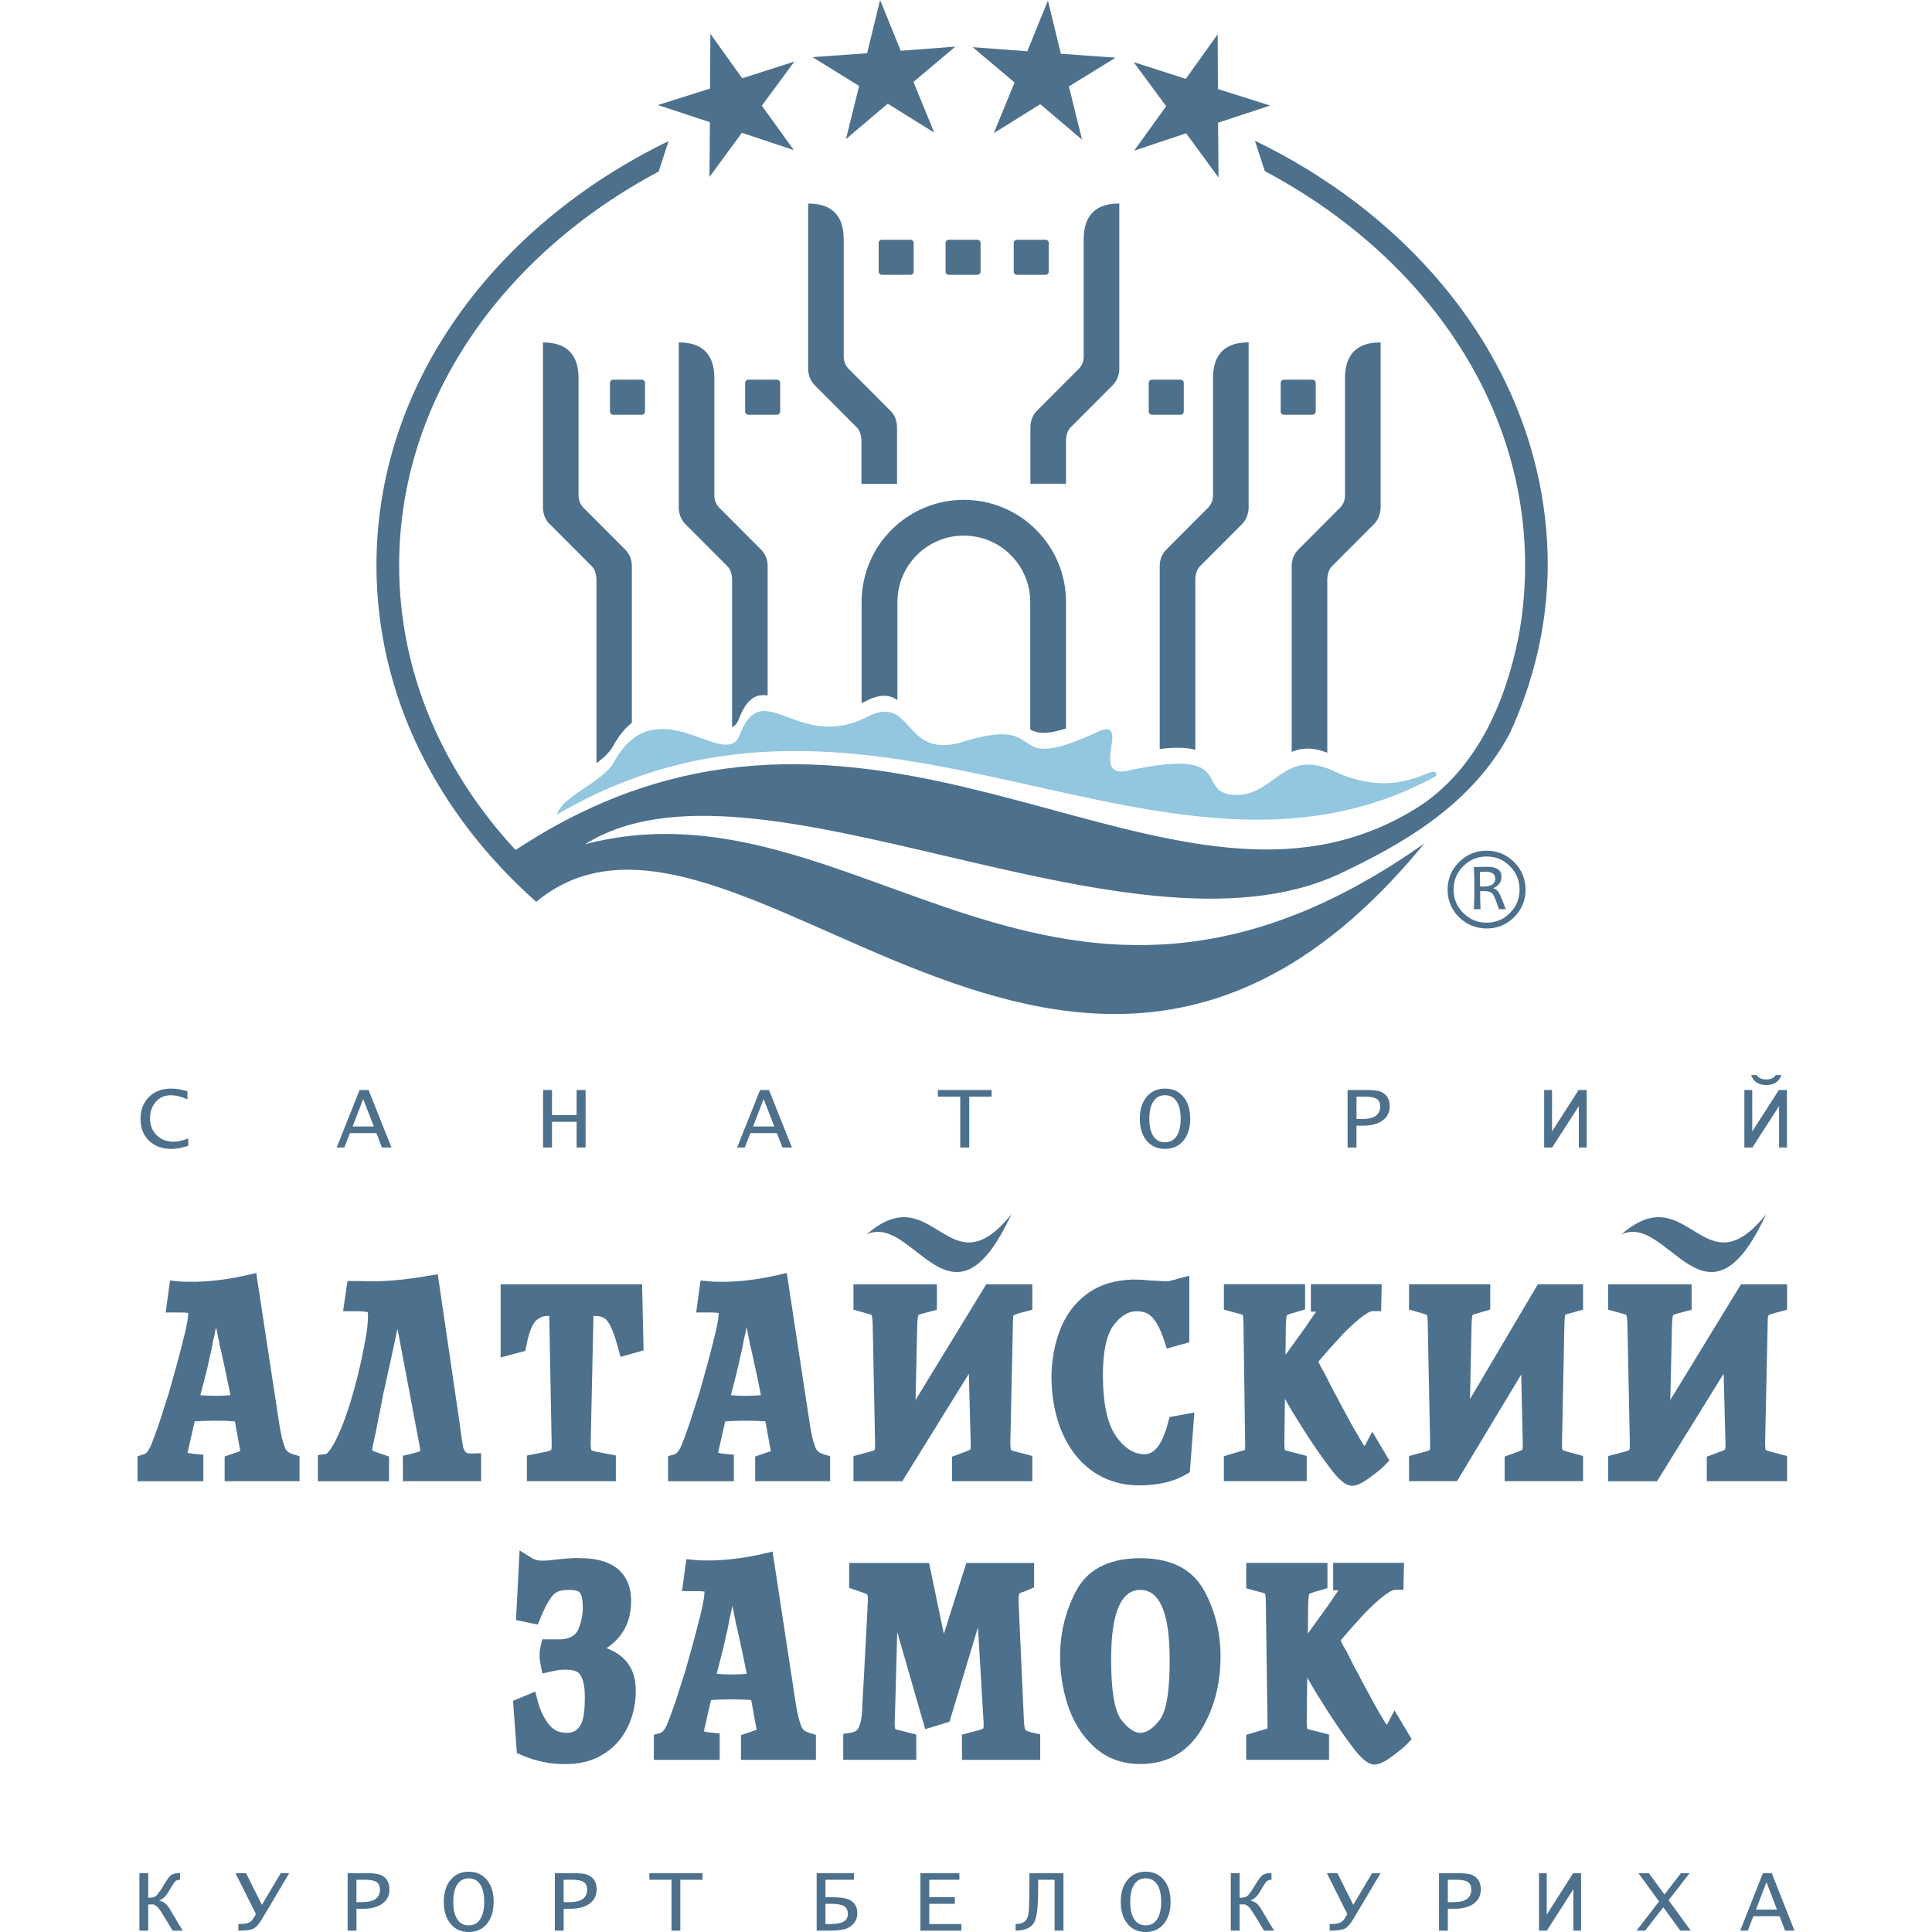 <?xml version="1.0" encoding="UTF-8"?>
<svg id="Layer_1" xmlns="http://www.w3.org/2000/svg" version="1.1" viewBox="0 0 718.03 718.03">
  <!-- Generator: Adobe Illustrator 29.5.0, SVG Export Plug-In . SVG Version: 2.1.0 Build 137)  -->
  <defs>
    <style>
      .st0 {
        fill: #93c6df;
      }

      .st0, .st1 {
        fill-rule: evenodd;
      }

      .st2, .st1 {
        fill: #4d708c;
      }
    </style>
  </defs>
  <path class="st2" d="M650.83,399.55h2.07c.67,1.09,1.86,1.63,3.54,1.63s2.86-.55,3.54-1.63h2.07c-.82,2.46-2.69,3.7-5.61,3.7s-4.79-1.23-5.62-3.7M664.11,426.48h-2.92v-15.42l-9.92,15.42h-2.97v-21.38h2.92v15.42l9.89-15.42h3v21.38ZM589.7,426.48h-2.92v-15.42l-9.92,15.42h-2.97v-21.38h2.92v15.42l9.89-15.42h3v21.38ZM504.14,415.89h2.07c4.49,0,6.74-1.55,6.74-4.66,0-1.31-.42-2.25-1.27-2.81-.85-.56-2.26-.85-4.24-.85h-3.3v8.33ZM500.83,426.48v-21.38h7.02c2.51,0,4.29.22,5.36.66,2.18.93,3.27,2.74,3.27,5.4,0,2.25-.88,4-2.64,5.28-1.76,1.28-4.18,1.92-7.27,1.92h-2.43v8.12h-3.32ZM427.15,415.78c0,2.8.5,4.96,1.51,6.47,1.01,1.52,2.45,2.28,4.31,2.28s3.3-.76,4.31-2.28c1.01-1.51,1.52-3.67,1.52-6.47s-.51-4.94-1.52-6.46c-1.01-1.52-2.45-2.28-4.31-2.28s-3.3.76-4.31,2.28c-1.01,1.51-1.51,3.67-1.51,6.46ZM423.62,415.78c0-3.41.84-6.13,2.54-8.16,1.69-2.03,3.96-3.04,6.82-3.04s5.13,1.01,6.82,3.04c1.69,2.02,2.54,4.74,2.54,8.16s-.85,6.15-2.54,8.17c-1.69,2.03-3.96,3.04-6.82,3.04s-5.12-1.01-6.82-3.04c-1.69-2.02-2.54-4.75-2.54-8.17ZM356.88,426.48v-18.91h-8.31v-2.47h19.95v2.47h-8.31v18.91h-3.34ZM279.88,418.66h7.89l-3.96-10.21-3.93,10.21ZM273.95,426.48l8.53-21.38h3.32l8.52,21.38h-3.53l-2.04-5.35h-9.88l-2.07,5.35h-2.86ZM201.83,426.48v-21.38h3.32v9.34h9.15v-9.34h3.34v21.38h-3.34v-9.57h-9.15v9.57h-3.32ZM131.05,418.66h7.89l-3.96-10.21-3.93,10.21ZM125.12,426.48l8.53-21.38h3.32l8.52,21.38h-3.53l-2.04-5.35h-9.88l-2.07,5.35h-2.86ZM69.97,425.81c-2.23.79-4.32,1.18-6.29,1.18-3.43,0-6.21-1.02-8.31-3.06-2.1-2.04-3.15-4.71-3.15-8.04s1.05-6.1,3.13-8.18c2.09-2.09,4.82-3.13,8.19-3.13,1.91,0,3.95.32,6.13.97v3.02c-2.23-1.01-4.3-1.52-6.23-1.52-2.24,0-4.08.81-5.52,2.43-1.44,1.62-2.16,3.69-2.16,6.19s.82,4.61,2.44,6.22c1.63,1.61,3.72,2.42,6.29,2.42,1.55,0,3.38-.4,5.48-1.2v2.7Z"/>
  <path class="st2" d="M652.62,709.71h7.81l-3.92-10.2-3.89,10.2ZM646.75,717.52l8.44-21.36h3.28l8.44,21.36h-3.49l-2.02-5.36h-9.77l-2.06,5.36h-2.83ZM608.21,717.52l8.38-10.84-7.66-10.51h3.88l5.78,7.93,6.15-7.93h3.2l-7.8,10.05,8.24,11.3h-3.88l-6.34-8.7-6.73,8.7h-3.21ZM587.61,717.52h-2.87v-15.39l-9.84,15.39h-2.92v-21.36h2.87v15.42l9.81-15.42h2.95v21.36ZM538.09,706.94h2.05c4.45,0,6.68-1.55,6.68-4.66,0-1.31-.42-2.25-1.26-2.81-.84-.56-2.24-.85-4.2-.85h-3.28v8.32ZM534.81,717.52v-21.36h6.97c2.49,0,4.26.22,5.32.67,2.16.93,3.24,2.73,3.24,5.39,0,2.23-.87,3.99-2.62,5.27-1.75,1.27-4.16,1.91-7.22,1.91h-2.41v8.12h-3.28ZM500.72,711.34l-7.59-15.18h3.92l5.9,11.78,6.99-11.78h3.15l-10.14,17.08c-1.1,1.85-2.15,3.02-3.15,3.53-1,.5-2.79.75-5.38.75h-.23v-2.46h.27c1.71,0,2.93-.17,3.66-.51.73-.34,1.39-1.05,1.98-2.11l.61-1.1ZM460.7,707.76v9.76h-3.28v-21.36h3.28v9.14c1.2,0,2.04-.14,2.52-.41.48-.27,1.08-.94,1.79-2.02l.75-1.11.96-1.58c1.05-1.75,1.9-2.85,2.53-3.31.64-.47,1.6-.7,2.91-.7h.38v2.46c-.7,0-1.24.14-1.61.42-.38.28-.82.88-1.36,1.79-.29.5-.5.85-.62,1.05l-.52.82-.63,1.05c-.78,1.23-1.81,2.08-3.09,2.53,1.02.3,1.81.68,2.36,1.14.55.46,1.14,1.23,1.79,2.32l.97,1.63,1.05,1.73.93,1.6,1.32,2.17c.07.13.21.35.4.66h-3.72c-.15-.23-.27-.4-.35-.52l-1.18-1.98-1.45-2.38c-1.19-1.93-1.98-3.13-2.37-3.59-.39-.46-.97-.89-1.75-1.29h-2.01ZM420.05,706.81c0,2.8.5,4.96,1.49,6.48.99,1.52,2.41,2.28,4.25,2.28s3.26-.76,4.26-2.28c1-1.52,1.5-3.68,1.5-6.48s-.5-4.95-1.5-6.46c-1-1.52-2.42-2.27-4.26-2.27s-3.26.76-4.25,2.27c-1,1.52-1.49,3.67-1.49,6.46ZM416.53,706.81c0-3.41.84-6.13,2.51-8.15,1.67-2.03,3.92-3.04,6.75-3.04s5.08,1.01,6.75,3.04c1.68,2.03,2.51,4.75,2.51,8.15s-.84,6.15-2.51,8.18c-1.67,2.03-3.92,3.04-6.75,3.04s-5.08-1.01-6.75-3.04c-1.68-2.03-2.51-4.75-2.51-8.18ZM377.45,717.52v-2.46c1.87,0,3.17-.49,3.9-1.49.73-1,1.09-2.77,1.09-5.32l.1-3.23.03-2.67v-6.19h12.66v21.36h-3.28v-18.9h-6.11v2.03c0,4.17-.12,7.34-.38,9.48-.25,2.14-.66,3.67-1.25,4.58-1.25,1.88-3.5,2.81-6.77,2.81ZM342.08,717.52v-21.36h14.47v2.46h-11.19v6.48h9.48v2.46h-9.48v7.51h11.94v2.46h-15.22ZM306.78,715.06h1.55c2.42,0,4.16-.3,5.2-.88,1.05-.59,1.57-1.56,1.57-2.91s-.48-2.3-1.45-2.87c-.97-.57-2.58-.85-4.84-.85h-2.03v7.51ZM303.51,717.52v-21.36h13.89v2.46h-10.61v6.48h2.2c3.34,0,5.64.36,6.92,1.08,1.81,1.03,2.72,2.64,2.72,4.83,0,2.32-1.07,4.11-3.22,5.36-1.31.77-3.75,1.15-7.31,1.15h-4.58ZM249.57,717.52v-18.9h-8.22v-2.46h19.75v2.46h-8.26v18.9h-3.28ZM209.49,706.94h2.05c4.45,0,6.68-1.55,6.68-4.66,0-1.31-.42-2.25-1.26-2.81-.84-.56-2.24-.85-4.2-.85h-3.28v8.32ZM206.21,717.52v-21.36h6.97c2.49,0,4.26.22,5.32.67,2.16.93,3.24,2.73,3.24,5.39,0,2.23-.87,3.99-2.62,5.27-1.74,1.27-4.16,1.91-7.22,1.91h-2.41v8.12h-3.28ZM168.46,706.81c0,2.8.5,4.96,1.49,6.48.99,1.52,2.41,2.28,4.25,2.28s3.26-.76,4.26-2.28c1-1.52,1.5-3.68,1.5-6.48s-.5-4.95-1.5-6.46c-1-1.52-2.42-2.27-4.26-2.27s-3.26.76-4.25,2.27c-1,1.52-1.49,3.67-1.49,6.46ZM164.95,706.81c0-3.41.84-6.13,2.51-8.15,1.67-2.03,3.92-3.04,6.75-3.04s5.08,1.01,6.75,3.04c1.68,2.03,2.51,4.75,2.51,8.15s-.84,6.15-2.51,8.18c-1.67,2.03-3.92,3.04-6.75,3.04s-5.08-1.01-6.75-3.04c-1.68-2.03-2.51-4.75-2.51-8.18ZM132.48,706.94h2.05c4.45,0,6.68-1.55,6.68-4.66,0-1.31-.42-2.25-1.26-2.81-.84-.56-2.24-.85-4.2-.85h-3.28v8.32ZM129.2,717.52v-21.36h6.97c2.48,0,4.26.22,5.32.67,2.16.93,3.24,2.73,3.24,5.39,0,2.23-.87,3.99-2.62,5.27-1.74,1.27-4.16,1.91-7.22,1.91h-2.41v8.12h-3.28ZM95.11,711.34l-7.59-15.18h3.92l5.9,11.78,7-11.78h3.15l-10.14,17.08c-1.1,1.85-2.15,3.02-3.15,3.53-1,.5-2.79.75-5.38.75h-.23v-2.46h.27c1.71,0,2.93-.17,3.66-.51.73-.34,1.39-1.05,1.98-2.11l.61-1.1ZM55.09,707.76v9.76h-3.28v-21.36h3.28v9.14c1.2,0,2.04-.14,2.52-.41.48-.27,1.08-.94,1.79-2.02l.75-1.11.96-1.58c1.05-1.75,1.9-2.85,2.53-3.31.64-.47,1.6-.7,2.91-.7h.38v2.46c-.7,0-1.24.14-1.61.42-.38.28-.82.88-1.36,1.79-.29.5-.5.85-.62,1.05l-.52.82-.63,1.05c-.78,1.23-1.81,2.08-3.09,2.53,1.02.3,1.81.68,2.36,1.14.55.46,1.14,1.23,1.79,2.32l.97,1.63,1.05,1.73.93,1.6,1.32,2.17c.07.13.21.35.4.66h-3.72c-.15-.23-.27-.4-.35-.52l-1.18-1.98-1.45-2.38c-1.19-1.93-1.98-3.13-2.37-3.59-.39-.46-.97-.89-1.75-1.29h-2.01Z"/>
  <path class="st1" d="M136.65,487.65c-.84-.19-2.46-.29-3.03-.32h-6.12l1.65-11.22h4.6s.07,0,.07,0c1.44.09,2.89.09,4.33.09,7.11,0,14.24-.87,21.24-2.07l3.3-.56,8.12,55.28c.41,2.98.76,5.99,1.31,8.95.14.76.49,1.38,1.02,1.94.41.44,1.76.47,2.31.45l3.36-.09v10.39h-29.08v-9.45l2.53-.58c.76-.17,2.84-.7,3.96-1.18-.09-.38-.1-.56-.1-1.08-.03-.25.03.1-.04-.19l-.03-.11-8.33-44.09c-.11.51-.22,1.02-.33,1.54-.25,1.12-.48,2.24-.71,3.36-.26,1.26-.52,2.51-.8,3.77-.25,1.15-.5,2.29-.75,3.44-.28,1.31-.57,2.61-.87,3.91-.3,1.28-.58,2.55-.84,3.84-.28,1.33-.57,2.63-.89,3.9-.23,1.28-.46,2.55-.72,3.83-.25,1.29-.5,2.57-.76,3.86-.25,1.29-.51,2.57-.78,3.83-.1.58-.2,1.15-.32,1.72-.11.55-.23,1.11-.34,1.66-.12.61-.25,1.21-.39,1.79-.25,1.16-.8,3.39-.9,4.8,1.24.61,2.78,1.07,4.06,1.51l2.21.75v9.19h-26.46v-9.74l2.87-.35c1.07-.13,3.23-4.05,3.7-4.98,2.41-4.82,4.22-9.96,5.77-15.11,1.81-6.02,3.33-12.13,4.53-18.3.81-4.16,1.76-8.75,1.76-12.98,0-.3-.02-.94-.09-1.38"/>
  <path class="st1" d="M204.13,489.07h-.58c-1.73,0-3.14.61-4.4,1.79-1.86,1.74-3.04,6.72-3.53,9.2l-.4,1.99-9.16,2.45v-27.2h52.58l.54,24.57-8.56,2.4-.87-3.17c-.83-3.02-2.19-7.78-4.06-10.24-1.12-1.47-3.01-1.79-4.75-1.79h-.38l-1.03,47.41c0,.52.05,1.98.22,2.47.38.22,1.35.49,1.69.56l7.44,1.42v9.55h-33.06v-9.54l7.24-1.42c.39-.09,1.54-.4,1.79-.64.22-.39.2-1.83.18-2.34l-.9-47.48Z"/>
  <path class="st1" d="M322.11,458.77c17.42-8.22,31.54,40.55,53.76-7.48-23.41,29.23-28.84-14.38-53.76,7.48"/>
  <path class="st1" d="M427.8,475.92c.79,0,1.58.05,2.37.1.94.06,1.86.12,2.75.18.44,0,1.14.02,1.55-.08.37-.1.73-.2,1.1-.3.33-.09.67-.17,1.01-.22.44-.14.87-.28,1.31-.39l4.11-1.1v24.75l-8.36,2.34-.97-2.98c-.73-2.24-1.62-4.48-2.83-6.51-.79-1.32-1.8-2.54-3.11-3.36-1.29-.8-2.93-1.02-4.43-1.02-3.49,0-6.21,2.37-8.26,4.97-3.66,4.62-4.17,13.45-4.14,19.15.03,7.04.81,16.79,5.08,22.64,2.54,3.48,5.88,6.38,10.42,6.38,5.24,0,7.67-7.75,8.73-11.81l.53-2.02,9.23-1.69-1.69,22.2-1.48.86c-5.08,2.97-11.06,3.97-16.87,4.03-4.84.07-9.61-.86-13.96-3-4.25-2.09-7.8-5.09-10.65-8.87-2.95-3.92-5.03-8.36-6.37-13.07-1.46-5.1-2.09-10.39-2.09-15.69.09-5.85,1.07-11.65,3.17-17.12,2.05-5.34,5.3-9.85,9.88-13.3,4.96-3.73,10.91-5.25,17.06-5.44,2.3,0,4.61.11,6.89.37"/>
  <path class="st1" d="M477.54,519.88l-.21,16.59c0,.51.04,1.96.21,2.46.43.23,1.52.5,1.9.58l.11.02,6.1,1.57v9.38h-30.8v-9.29l5.57-1.65c.48-.12,1.95-.51,2.22-.7.18-.41.14-1.8.12-2.32l-.62-44.56c0-.65-.04-2.52-.28-3.24-.46-.26-1.66-.57-2.08-.66l-.11-.03-4.81-1.32v-9.43h30.18v9.39l-4.6,1.34c-.44.12-1.68.5-2.16.78-.27.77-.36,2.51-.39,3.21l-.14,11.54c1.02-1.37,2.02-2.75,3-4.14.81-1.16,1.62-2.31,2.47-3.44,1.57-2.1,3.05-4.26,4.49-6.45l.07-.1.05-.07c.45-.61.89-1.23,1.31-1.86h-1.96v-10.21h26.32l-.2,10.02h-3.2c-2.12,0-7.73,5.28-9.3,6.82-1.82,1.7-3.46,3.64-5.15,5.47-1.4,1.5-2.76,3.06-4.08,4.65l-.08.09c-.45.5-1.05,1.14-1.49,1.75.19.47.43.95.64,1.4.27.57.6,1.12.93,1.66.53.87,1.01,1.75,1.4,2.65,1.28,2.6,2.61,5.17,4.02,7.7l.06.12c.71,1.39,1.43,2.78,2.2,4.14.91,1.61,1.77,3.23,2.63,4.86,1.42,2.53,2.82,5.06,4.34,7.53.21.36.51.84.82,1.28.11-.09.2-.17.24-.23l2.72-5.09,6.36,10.7-1.72,1.79c-1.54,1.6-3.44,2.98-5.21,4.31-1.83,1.36-4.56,3.31-6.9,3.31h-.17c-3.34-.18-6.77-4.89-8.63-7.38-3.14-4.19-6.1-8.52-8.9-12.94-2.26-3.56-4.51-7.13-6.6-10.8-.22-.41-.45-.82-.68-1.23"/>
  <path class="st1" d="M546.33,519.97l25.21-42.67h16.81v9.41l-4.74,1.34-.08.02c-.36.08-1.3.32-1.76.53-.26.89-.33,2.67-.36,3.44l-.89,44.43c0,.54.02,2.03.15,2.37.31.26,1.49.6,1.9.71l5.78,1.58v9.35h-29.15v-9.14l4.48-1.63c.7-.23,1.46-.51,2.07-.82.19-.54.19-1.79.19-2.38l-.58-25.68-23.86,39.65h-17.83v-9.35l5.91-1.61c.38-.09,1.49-.38,1.71-.54.22-.42.23-1.94.22-2.45l-.89-44.55c0-.8-.03-2.45-.31-3.24-.43-.26-1.56-.6-1.97-.71l-4.67-1.32v-9.41h30.18v9.39l-4.59,1.34c-.41.11-1.52.45-2,.71-.24.82-.32,2.6-.35,3.31l-.58,27.92Z"/>
  <path class="st1" d="M602.61,458.77c17.42-8.22,31.54,40.55,53.76-7.48-23.41,29.23-28.84-14.38-53.76,7.48"/>
  <path class="st1" d="M620.79,520.28l26.26-42.98h17.13v9.45l-4.78,1.28c-.46.13-1.85.56-2.19.86-.06.05-.08.07-.09.14-.17.95-.16,2.01-.16,2.99l-.96,44.46c0,.5.05,1.95.25,2.43.38.24,1.46.53,1.83.61l.09.02,6,1.58v9.37h-29.83v-9.11l4.43-1.66c.48-.16,1.95-.7,2.36-1.02.14-.47.16-1.69.15-2.14l-.69-26.02-24.75,39.96h-18.14v-9.36l6-1.6c.38-.08,1.46-.37,1.82-.61.2-.48.23-1.9.21-2.38l-.89-44.46c-.03-.76-.13-2.64-.41-3.38-.41-.24-1.49-.53-1.88-.62l-.07-.02-4.79-1.32v-9.43h31v9.45l-4.95,1.32c-.39.09-1.49.4-1.91.64-.3.76-.4,2.62-.43,3.34l-.63,28.23Z"/>
  <path class="st1" d="M74.49,518.53c3.61.35,7.82.29,11.14,0-.1-.8-1.93-9.45-2.1-10.24-.17-.77-.34-1.54-.52-2.32-.24-1.16-.48-2.33-.75-3.49-.18-.8-.37-1.6-.59-2.4l-.05-.18-.03-.19c-.12-.8-.28-1.6-.45-2.39-.21-1.01-.42-2.02-.62-3.03-.08-.36-.15-.72-.22-1.07-.27,1.49-.56,2.96-.95,4.39-.41,2.32-.83,4.59-1.44,6.81-.35,2-.86,3.95-1.34,5.94-.01.05-2.08,8.12-2.1,8.17M69.99,487.96c-1.42-.21-3.5-.18-4.67-.18h-3.74l1.62-11.89,3.14.32c2.16.22,4.38.17,6.54.17,6.38-.18,12.7-1.04,18.91-2.49l3.44-.8,8.63,56.57c.49,2.77,1.06,6.12,2.2,8.69.54,1.21,1.73,1.8,2.93,2.15l2.34.7v9.29h-27.84v-9.19l5.79-1.97s.03,0,.05-.01c-.08-.48-.2-.99-.28-1.42l-1.76-9.65c-4.74-.36-10.2-.3-14.94,0l-2.35,10.35c-.1.42-.21.86-.29,1.31.84.25,2.36.44,2.87.48l3,.25v9.86h-24.47v-9.32l2.37-.67c1.44-.41,2.52-2.95,2.99-4.24l.05-.13c.34-.82.64-1.65.94-2.48.37-1.01.73-2.02,1.08-3.03.3-.88.61-1.74.91-2.6.52-1.66,1.04-3.32,1.58-4.98.62-1.91,1.23-3.82,1.83-5.72.4-1.44.81-2.9,1.22-4.36.41-1.47.82-2.94,1.24-4.41,1.06-3.82,2.06-7.65,3-11.5.71-2.82,1.45-5.84,1.63-8.77,0-.08.01-.2.02-.32Z"/>
  <path class="st1" d="M271.65,518.53c3.61.35,7.82.29,11.14,0-.1-.8-1.93-9.45-2.1-10.24-.17-.77-.34-1.54-.52-2.32-.24-1.16-.48-2.33-.75-3.49-.18-.8-.37-1.6-.59-2.4l-.05-.18-.03-.19c-.12-.8-.28-1.6-.45-2.39-.21-1.01-.42-2.02-.62-3.03-.08-.36-.15-.72-.22-1.07-.27,1.49-.56,2.96-.95,4.39-.41,2.32-.83,4.59-1.44,6.81-.35,2-.86,3.95-1.34,5.94-.01.05-2.08,8.12-2.1,8.17M267.15,487.96c-1.42-.21-3.5-.18-4.67-.18h-3.74l1.62-11.89,3.14.32c2.16.22,4.38.17,6.54.17,6.38-.18,12.7-1.04,18.92-2.49l3.44-.8,8.63,56.57c.49,2.77,1.06,6.12,2.2,8.69.54,1.21,1.73,1.8,2.93,2.15l2.34.7v9.29h-27.84v-9.19l5.79-1.97s.03,0,.05-.01c-.08-.48-.2-.99-.28-1.42l-1.76-9.65c-4.74-.36-10.2-.3-14.94,0l-2.35,10.35c-.1.42-.21.86-.29,1.31.84.25,2.36.44,2.87.48l3,.25v9.86h-24.47v-9.32l2.37-.67c1.44-.41,2.52-2.95,2.98-4.24l.05-.13c.34-.82.64-1.65.94-2.48.37-1.01.73-2.02,1.08-3.03.3-.88.6-1.74.91-2.6.52-1.66,1.04-3.32,1.58-4.98.62-1.91,1.23-3.82,1.83-5.72.4-1.44.81-2.9,1.22-4.36.41-1.47.82-2.94,1.24-4.41,1.06-3.82,2.06-7.65,3-11.5.71-2.82,1.45-5.84,1.63-8.77,0-.08.02-.2.02-.32Z"/>
  <path class="st1" d="M203.81,579.93c2.35-.26,4.71-.55,7.08-.73,1.68-.08,3.41-.23,5.04-.1,10.76.02,18.8,4.64,18.62,16.37-.11,7.18-3.02,13.07-9.09,17.01-.03.02-.05.04-.08.06.68.24,1.35.51,1.93.83,6.08,2.84,8.95,8.03,8.96,14.63.1,3.15-.35,6.27-1.23,9.29-.91,3.16-2.34,6.11-4.29,8.76-2.11,2.85-4.88,5.06-7.99,6.73-3.68,1.98-7.8,2.76-11.93,2.82-5.85.21-11.54-1-16.91-3.29l-1.83-.78-1.42-19.4,8.25-3.48.95,3.65c.83,3.19,2.19,6.18,4.26,8.75,1.7,2.11,3.86,2.96,6.55,2.96,5.77.06,6.46-6.1,6.62-10.56.12-2.81.14-6.39-.74-9.07-.37-1.14-.99-2.46-2.11-3.05-1.43-.76-3.51-.84-5.09-.77h-.15c-1.41,0-2.99.34-4.36.66l-3.24.74-.69-3.25c-.48-2.3-.53-4.66.02-6.95l.6-2.5h5.87c.49,0,.96,0,1.4,0,2.86-.28,5.19-1.25,6.28-4.07,1.16-3.01,1.74-6.16,1.44-9.38v-.13c-.07-1.26-.32-2.98-1.2-3.95-.72-.8-3.11-.87-4.12-.85-1.91,0-4.14.32-5.51,1.78-2.02,2.15-3.69,5.89-4.82,8.62l-1.03,2.49-8.07-1.66,1.32-25.9,4.71,2.94c1.05.65,2.46.85,3.66.88.3,0,.59,0,.89-.03.48-.04.97-.06,1.45-.06"/>
  <path class="st1" d="M363.47,604.77l-10.58,35.1-9.03,2.78-10.4-36.1-.83,30.33c-.08,1.3-.13,2.6-.13,3.86.02.41.08,1.36.2,1.87.21.09.49.18.65.22l7.19,1.81v9.4h-27.15v-9.63l2.75-.44c1.3-.21,2.41-.66,2.98-1.91.9-1.94,1.22-4.19,1.28-6.33l1.65-30.82c.08-1.56.16-3.12.24-4.67.08-1.68.16-3.37.24-5.05.02-.54.05-1.97-.14-2.52-.38-.29-1.51-.72-1.91-.85l-4.89-1.68v-9.27h29.7l5.49,26.36,8.37-26.36h25.18v9.06l-3.21,1.43-.26.07c-.42.11-1.74.5-2.01.85-.27.5-.3,2.5-.29,3.13l1.99,44.45c.03.64.22,2.64.53,3.09.42.45,2.32.93,2.94,1.06l2.58.55v9.49h-29.08v-9.37l5.99-1.57c.4-.1,1.6-.44,1.96-.75.14-.45.12-1.69.09-2.14l-2.1-35.45Z"/>
  <path class="st1" d="M498.26,609.65c.19.47.43.95.65,1.4.26.57.6,1.12.93,1.66.53.87,1.01,1.75,1.4,2.65,1.28,2.6,2.61,5.17,4.03,7.71l.06.11c.71,1.39,1.43,2.78,2.2,4.15.91,1.61,1.77,3.23,2.63,4.86,1.42,2.52,2.81,5.06,4.34,7.53.21.36.51.84.82,1.28.11-.09.2-.17.24-.23l2.72-5.1,6.37,10.71-1.72,1.79c-1.54,1.6-3.44,2.98-5.21,4.31-1.83,1.36-4.56,3.31-6.9,3.31h-.17c-3.34-.18-6.77-4.89-8.63-7.38-3.13-4.19-6.09-8.52-8.9-12.94-2.26-3.56-4.51-7.13-6.6-10.8-.22-.41-.45-.82-.68-1.23l-.2,16.59c0,.51.04,1.96.21,2.46.43.23,1.53.5,1.92.58l.09.02,6.09,1.57v9.38h-30.79v-9.29l5.56-1.65c.49-.12,1.95-.51,2.23-.7.18-.41.14-1.8.12-2.32l-.62-44.56c0-.65-.04-2.52-.28-3.24-.46-.26-1.67-.57-2.08-.65l-.11-.03-4.81-1.32v-9.43h30.18v9.39l-4.6,1.34c-.43.12-1.68.5-2.16.78-.27.77-.36,2.51-.39,3.21l-.14,11.54c1.02-1.37,2.02-2.75,3-4.14.81-1.16,1.62-2.31,2.47-3.44,1.57-2.1,3.05-4.26,4.49-6.45l.07-.1.05-.07c.45-.61.89-1.23,1.3-1.86h-1.96v-10.21h26.32l-.2,10.02h-3.2c-2.12,0-7.72,5.27-9.3,6.82-1.83,1.71-3.46,3.65-5.16,5.47-1.4,1.5-2.76,3.06-4.07,4.65l-.08.09c-.45.5-1.05,1.14-1.49,1.75"/>
  <path class="st1" d="M423.8,644.01c2.96,0,5.53-2.63,7.21-4.8,3.69-4.76,3.78-18.11,3.68-24.15-.12-7.05-.8-24.19-10.89-24.19s-10.7,17.18-10.83,24.18c-.08,6.07.06,19.31,3.76,24.12,1.62,2.1,4.2,4.84,7.07,4.84M423.8,655.6c-6.57,0-12.51-2.01-17.35-6.53-4.6-4.3-7.76-9.62-9.68-15.59-1.93-6-2.87-12.31-2.77-18.6.1-8.38,2.07-16.35,6.02-23.75,4.85-9.07,14.03-12.02,23.78-12.02s18.62,2.95,23.57,11.78c4.16,7.41,6.13,15.51,6.23,23.99.14,9.83-1.97,19.37-7.07,27.84-5.11,8.5-12.8,12.89-22.73,12.89Z"/>
  <path class="st1" d="M266.38,622.08c3.61.35,7.82.29,11.14,0-.1-.8-1.93-9.45-2.1-10.24-.17-.77-.34-1.54-.52-2.32-.24-1.16-.48-2.33-.75-3.49-.18-.8-.37-1.6-.59-2.4l-.05-.18-.03-.19c-.12-.8-.28-1.6-.45-2.39-.21-1.01-.42-2.02-.62-3.03-.08-.36-.15-.72-.22-1.08-.27,1.49-.56,2.96-.95,4.39-.41,2.32-.83,4.59-1.44,6.81-.35,2-.86,3.95-1.34,5.94-.01.05-2.08,8.12-2.1,8.17M261.88,591.52c-1.42-.21-3.5-.18-4.67-.18h-3.74l1.62-11.89,3.14.32c2.16.22,4.38.17,6.54.17,6.38-.18,12.7-1.04,18.92-2.49l3.44-.8,8.63,56.57c.49,2.77,1.06,6.12,2.2,8.69.54,1.21,1.73,1.8,2.93,2.15l2.34.7v9.29h-27.84v-9.19l5.79-1.97s.03,0,.05-.02c-.08-.48-.2-.99-.29-1.42l-1.76-9.64c-4.74-.36-10.19-.3-14.94,0l-2.35,10.35c-.1.42-.21.86-.29,1.31.84.25,2.36.44,2.87.48l3,.25v9.86h-24.47v-9.32l2.37-.68c1.44-.41,2.52-2.95,2.98-4.24l.05-.13c.34-.82.64-1.65.94-2.49.37-1.01.73-2.02,1.08-3.03.3-.88.61-1.74.91-2.6.52-1.66,1.04-3.32,1.58-4.98.62-1.91,1.23-3.82,1.83-5.72.4-1.44.81-2.9,1.22-4.36.41-1.47.82-2.94,1.24-4.41,1.06-3.82,2.06-7.65,3-11.5.71-2.82,1.45-5.84,1.63-8.77,0-.08.02-.2.02-.32Z"/>
  <path class="st1" d="M340.28,520.28l26.26-42.98h17.13v9.45l-4.78,1.28c-.46.13-1.85.56-2.19.86-.06.05-.08.07-.09.14-.16.96-.16,2.01-.16,2.99l-.96,44.46c0,.5.05,1.95.25,2.43.38.24,1.46.53,1.83.61l.09.02,6,1.58v9.37h-29.83v-9.11l4.43-1.66c.48-.16,1.95-.7,2.36-1.02.14-.47.16-1.69.15-2.14l-.69-26.01-24.75,39.96h-18.14v-9.36l6.01-1.6c.38-.08,1.46-.37,1.82-.61.2-.48.23-1.9.21-2.38l-.89-44.45c-.03-.77-.13-2.64-.41-3.39-.41-.24-1.49-.53-1.87-.62l-.08-.02-4.79-1.32v-9.43h31v9.45l-4.95,1.32c-.39.09-1.49.4-1.91.64-.3.76-.4,2.62-.43,3.34l-.63,28.23Z"/>
  <path class="st1" d="M555.71,326.58c0-1.75-1.22-2.62-3.64-2.62-.91,0-1.6.06-2.07.17.05,1.23.07,3,.07,5.33.32.02.71.02,1.16.02,2.99,0,4.48-.96,4.48-2.9M559.64,337.89h-2.55c-1.06-3.19-1.87-5.12-2.41-5.76-.55-.64-1.55-.96-2.99-.96-.69,0-1.22,0-1.59.02,0,2.6.05,4.84.14,6.7h-2.48c.12-2.49.19-5.24.19-8.24,0-2.83-.07-5.31-.19-7.44h1.71s.4,0,1.12-.03c.72-.02,1.43-.04,2.16-.04,3.52,0,5.28,1.22,5.28,3.64,0,2.01-.99,3.43-2.97,4.26v.12c.89.25,1.58.82,2.07,1.71.5.88,1.33,2.89,2.51,6.02ZM564.75,330.61c0-3.39-1.19-6.28-3.58-8.69-2.39-2.4-5.27-3.6-8.66-3.6s-6.28,1.2-8.69,3.6c-2.4,2.4-3.6,5.3-3.6,8.69s1.2,6.29,3.6,8.7c2.4,2.4,5.3,3.6,8.69,3.6s6.28-1.2,8.66-3.6c2.39-2.4,3.58-5.3,3.58-8.7ZM566.97,330.66c0,3.99-1.41,7.39-4.23,10.2-2.82,2.8-6.24,4.21-10.23,4.21s-7.42-1.41-10.26-4.21c-2.83-2.81-4.25-6.21-4.25-10.2s1.42-7.42,4.25-10.25c2.84-2.84,6.26-4.25,10.26-4.25s7.39,1.42,10.22,4.25c2.83,2.83,4.24,6.25,4.24,10.25Z"/>
  <path class="st1" d="M382.95,179.79v-20.89c0-2.43.76-4.46,2.3-6.11,5.31-5.33,10.63-10.65,15.94-15.98.89-1.04,1.46-2.33,1.57-4.02v-44.06c.07-9.06,4.89-13.15,13.23-13.09v61.65c-.11,2.22-.87,4.12-2.27,5.69-5.25,5.26-10.5,10.52-15.75,15.78-1.14,1.11-1.67,2.76-1.79,4.77v16.24h-13.23ZM320.15,179.79v-16.24c-.11-2.02-.64-3.66-1.79-4.77-5.25-5.26-10.5-10.52-15.75-15.78-1.4-1.58-2.16-3.47-2.27-5.69v-61.65c8.34-.05,13.17,4.03,13.23,13.09v44.06c.11,1.69.68,2.98,1.57,4.02,5.31,5.33,10.63,10.65,15.94,15.98,1.54,1.65,2.31,3.69,2.3,6.11v20.89h-13.23Z"/>
  <path class="st1" d="M217.49,313.75c62.6-39.53,201.26,47.54,280.12,11.13,22.82-10.81,48.95-25.18,63.41-52.13,9.1-19.62,14.1-40.75,14.2-62.63,0-67.43-43.77-126.31-108.83-157.81l3.69,11.3c58.15,30.87,96.73,84.94,96.73,146.5,0,8.91-.81,17.67-2.38,26.23-5.46,27.5-16.8,49.07-35.09,62.11-7.68,5.17-15.48,8.98-23.4,11.68-.52.18-1.04.35-1.56.52-.44.14-.87.28-1.31.41-87.17,27.11-188.09-76.51-311.11,4.64v-.12s-.4.27-.4.27c-27.1-29.29-43.22-65.95-43.22-105.74,0-61.46,38.45-115.46,96.44-146.35l3.69-11.32c-64.9,31.54-108.56,90.34-108.56,157.67,0,48.4,22.57,92.41,59.37,125.04,73.31-60.54,200.08,137.4,330.09-21.7-136.99,96.85-210.82-26.15-311.88.31"/>
  <path class="st1" d="M327.74,89.11h10.64c.66,0,1.19.54,1.19,1.19v10.64c0,.66-.54,1.19-1.19,1.19h-10.64c-.66,0-1.19-.54-1.19-1.19v-10.64c0-.66.54-1.19,1.19-1.19"/>
  <path class="st1" d="M352.61,89.11h10.64c.66,0,1.19.54,1.19,1.19v10.64c0,.66-.54,1.19-1.19,1.19h-10.64c-.66,0-1.19-.54-1.19-1.19v-10.64c0-.66.54-1.19,1.19-1.19"/>
  <path class="st1" d="M377.94,89.11h10.64c.66,0,1.19.54,1.19,1.19v10.64c0,.66-.54,1.19-1.19,1.19h-10.64c-.66,0-1.19-.54-1.19-1.19v-10.64c0-.66.54-1.19,1.19-1.19"/>
  <path class="st1" d="M233.33,269.99h0s.07-.06.07-.06M204.14,194.61c5.25,5.26,10.5,10.52,15.75,15.78,1.14,1.11,1.67,2.76,1.79,4.77v68.49h.02s0-.02,0-.02c1.14-.85,2.21-1.73,3.18-2.64l.1-.1.1-.1.1-.1.02-.02.02-.02.16-.16.1-.1h0s.04-.05.04-.05l.05-.05.1-.1h0s.34-.37.34-.37l.06-.07.02-.02.11-.13h0s.01-.02.01-.02l.09-.1.09-.1.17-.2h0s.09-.11.09-.11l.05-.06h0s.11-.15.11-.15l.08-.11h0s.14-.19.14-.19h0s.04-.05.04-.05l.02-.03.21-.29.1-.14.09-.14h0s.07-.11.07-.11l.07-.11.02-.03h0s.06-.12.06-.12l.17-.29c.24-.43.48-.84.72-1.25l.02-.04.02-.03c.49-.81.99-1.56,1.49-2.27h0s0-.01,0-.01h0s0-.02,0-.02c.51-.71,1.02-1.36,1.55-1.96h0s0-.02,0-.02c.52-.6,1.04-1.14,1.57-1.64l.07-.07c.5-.47,1-.89,1.51-1.28v-58.12c0-2.43-.76-4.46-2.3-6.11-5.31-5.33-10.63-10.65-15.94-15.98-.89-1.04-1.46-2.33-1.57-4.02v-44.06c-.07-9.06-4.89-13.15-13.23-13.09v61.65c.11,2.22.87,4.12,2.27,5.69Z"/>
  <path class="st1" d="M227.88,141.11h10.64c.66,0,1.19.54,1.19,1.19v10.64c0,.66-.54,1.19-1.19,1.19h-10.64c-.66,0-1.19-.54-1.19-1.19v-10.64c0-.66.54-1.19,1.19-1.19"/>
  <path class="st1" d="M278.12,141.11h10.64c.66,0,1.19.54,1.19,1.19v10.64c0,.66-.54,1.19-1.19,1.19h-10.64c-.66,0-1.19-.54-1.19-1.19v-10.64c0-.66.54-1.19,1.19-1.19"/>
  <path class="st1" d="M428.12,141.11h10.64c.66,0,1.19.54,1.19,1.19v10.64c0,.66-.54,1.19-1.19,1.19h-10.64c-.66,0-1.19-.54-1.19-1.19v-10.64c0-.66.54-1.19,1.19-1.19"/>
  <path class="st1" d="M477.16,141.11h10.64c.66,0,1.19.54,1.19,1.19v10.64c0,.66-.54,1.19-1.19,1.19h-10.64c-.66,0-1.19-.54-1.19-1.19v-10.64c0-.66.54-1.19,1.19-1.19"/>
  <path class="st1" d="M254.54,194.61c5.25,5.26,10.5,10.52,15.75,15.78,1.14,1.11,1.67,2.76,1.79,4.77v55.14h0c.18-.09.35-.19.51-.3h.02c.1-.08.2-.16.3-.24l.06-.05.04-.03.04-.04c.06-.06.12-.11.18-.17.07-.07.13-.14.2-.21l.04-.04.08-.09c.08-.1.16-.2.23-.31h0s.03-.05.03-.05l.06-.09c.08-.12.15-.24.23-.37l.03-.05.03-.06c.09-.16.17-.33.25-.52.69-1.85,1.41-3.37,2.15-4.61h0c.6-1,1.21-1.8,1.85-2.45.31-.31.63-.59.94-.83l.06-.04c1.31-.98,2.7-1.39,4.2-1.41h.02c.37,0,.75.01,1.13.05h.05c.15.02.31.04.47.06h.02s0-47.92,0-47.92c0-2.43-.76-4.46-2.3-6.11-5.31-5.33-10.63-10.65-15.94-15.98-.89-1.04-1.46-2.33-1.57-4.02v-44.06c-.07-9.06-4.89-13.15-13.23-13.09v61.65c.11,2.22.87,4.12,2.27,5.69"/>
  <path class="st1" d="M510.83,194.61c-5.25,5.26-10.5,10.52-15.75,15.78-1.14,1.11-1.67,2.76-1.79,4.77v64.59c-5.61-2.17-9.72-1.79-13.23-.32v-68.91c0-2.43.76-4.46,2.3-6.11,5.31-5.33,10.63-10.65,15.94-15.98.89-1.04,1.46-2.33,1.57-4.02v-44.06c.07-9.06,4.89-13.15,13.23-13.09v61.65c-.11,2.22-.87,4.12-2.27,5.69"/>
  <path class="st1" d="M461.78,194.61c-5.25,5.26-10.5,10.52-15.75,15.78-1.14,1.11-1.67,2.76-1.79,4.77v63.54c-2.72-.85-6.81-1.11-13.23-.34v-67.85c0-2.43.76-4.46,2.3-6.11,5.31-5.33,10.63-10.65,15.94-15.98.89-1.04,1.46-2.33,1.57-4.02v-44.06c.07-9.06,4.89-13.15,13.23-13.09v61.65c-.11,2.22-.87,4.12-2.27,5.69"/>
  <path class="st1" d="M396.2,223.76c0-20.98-17.01-37.99-37.99-37.99s-37.99,17.01-37.99,37.99v37.57c.98-.44,1.97-.92,2.99-1.48,4.82-2.04,7.85-1.39,10.31.35v-36.45c0-13.63,11.05-24.69,24.68-24.69s24.69,11.05,24.69,24.69v47.37c2.5,1.4,5.75,2.06,13.3-.4v-46.97Z"/>
  <path class="st0" d="M533.4,288.6c-101.02,55.05-208.59-54.93-326.36,14.11,1.98-7.09,16.85-11.73,21.19-19.57,15.63-28.24,40.99,3.12,46.48-9.54,8.88-23.74,21.7,7.06,48.81-7.82,15.8-6.67,12.33,15.5,32.92,10.35,36.52-11.74,13.77,13.69,53.07-4.83,10.03-2.96-4.26,17.85,9.37,15.19,41.8-9.14,24.49,8.17,40.02,8.98,15.04.35,18-17.57,36.61-8.98,21.09,10.01,33.7.59,37.07.33,1.26-.23,1.68,1.21.82,1.78"/>
  <polygon class="st1" points="327.09 0 334.75 18.87 355.06 17.33 339.48 30.45 347.22 49.29 329.93 38.53 314.4 51.7 319.29 31.94 301.96 21.24 322.27 19.79 327.09 0"/>
  <polygon class="st1" points="264 12.53 275.84 29.1 295.23 22.89 283.13 39.27 295.03 55.79 275.72 49.35 263.68 65.77 263.84 45.41 244.5 39.04 263.92 32.9 264 12.53"/>
  <polygon class="st1" points="389.46 .2 381.8 19.06 361.49 17.53 377.07 30.65 369.34 49.48 386.62 38.72 402.15 51.9 397.26 32.13 414.59 21.44 394.28 19.98 389.46 .2"/>
  <polygon class="st1" points="452.55 12.73 440.71 29.3 421.32 23.09 433.42 39.47 421.52 55.99 440.83 49.54 452.87 65.97 452.71 45.6 472.05 39.23 452.64 33.09 452.55 12.73"/>
</svg>